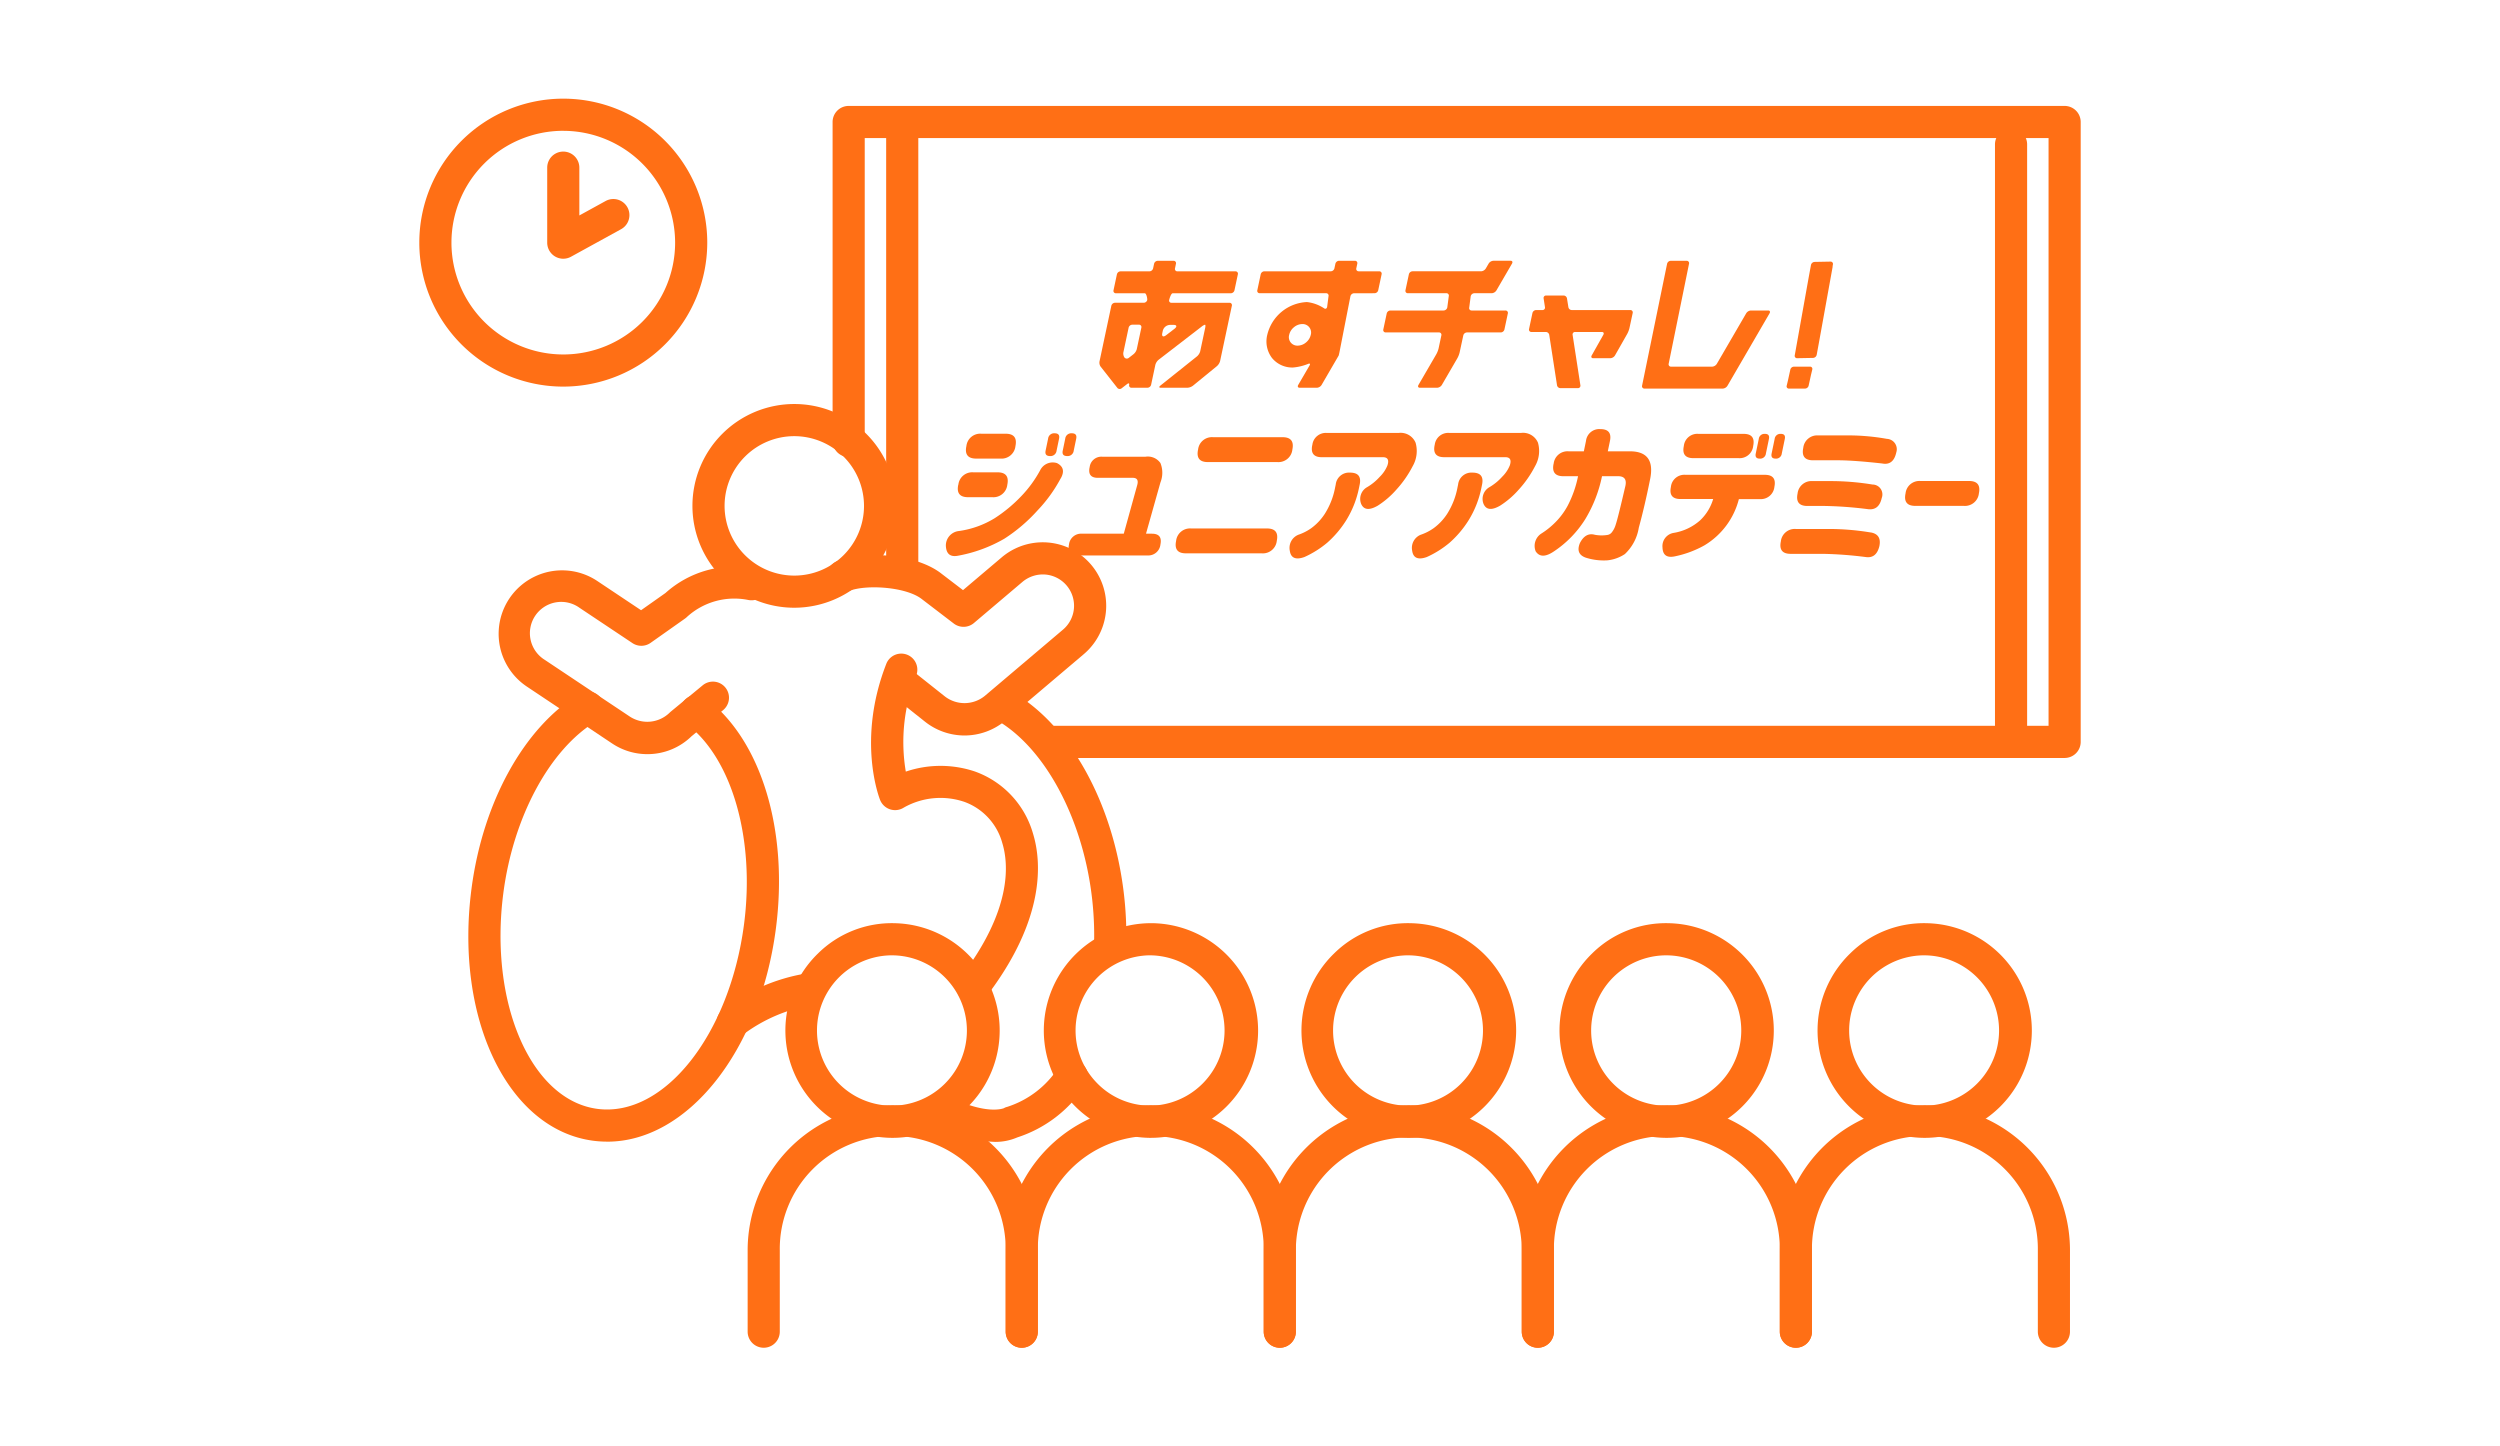 <svg xmlns="http://www.w3.org/2000/svg" width="280" height="162" viewBox="0 0 280 162">
  <g id="icon-jracademy-onsite-point-02" transform="translate(10877 3487)">
    <path id="パス_3790" data-name="パス 3790" d="M231.238,84.893H117.994a1.8,1.8,0,1,1,0-3.6H229.438V15.464H96.85v33.92a1.8,1.8,0,1,1-3.6,0V13.664a1.8,1.8,0,0,1,1.8-1.8H231.238a1.8,1.8,0,0,1,1.8,1.8V83.093a1.8,1.8,0,0,1-1.8,1.8" transform="translate(-10877 -3487)" fill="#ff6f15"/>
    <path id="パス_3791" data-name="パス 3791" d="M88.961,68.066a11.408,11.408,0,1,1,11.408-11.408A11.42,11.42,0,0,1,88.961,68.066m0-19.216a7.808,7.808,0,1,0,7.808,7.808,7.817,7.817,0,0,0-7.808-7.808" transform="translate(-10877 -3487)" fill="#ff6f15"/>
    <path id="パス_3792" data-name="パス 3792" d="M72.5,84.464a7.08,7.08,0,0,1-3.94-1.194L59.012,76.9A7.107,7.107,0,1,1,66.9,65.074L71.8,68.345l2.733-1.929a11.593,11.593,0,0,1,10.016-2.741,1.8,1.8,0,0,1-.764,3.518,7.875,7.875,0,0,0-6.823,1.883,1.793,1.793,0,0,1-.236.2L72.868,72a1.8,1.8,0,0,1-2.035.027L64.9,68.069A3.507,3.507,0,1,0,61.009,73.9l9.553,6.37a3.574,3.574,0,0,0,4.424-.438c.041-.041.083-.079.126-.116L78.7,76.755a1.8,1.8,0,0,1,2.294,2.775l-3.526,2.916A7.059,7.059,0,0,1,72.5,84.464" transform="translate(-10877 -3487)" fill="#ff6f15"/>
    <path id="パス_3793" data-name="パス 3793" d="M108.027,82.375a7.132,7.132,0,0,1-4.418-1.54l-4.066-3.226a1.8,1.8,0,1,1,2.238-2.82l4.066,3.227a3.6,3.6,0,0,0,4.449-.074l8.758-7.422a3.508,3.508,0,0,0-1.981-6.172,3.564,3.564,0,0,0-2.553.82l-5.441,4.611a1.8,1.8,0,0,1-2.257.056l-3.563-2.725c-1.723-1.369-6.183-1.685-8.152-.926a1.8,1.8,0,1,1-1.294-3.358c3.062-1.181,8.825-.805,11.658,1.445l2.386,1.824,4.335-3.672a7.107,7.107,0,1,1,9.19,10.844l-8.76,7.423a7.127,7.127,0,0,1-4.6,1.685" transform="translate(-10877 -3487)" fill="#ff6f15"/>
    <path id="パス_3794" data-name="パス 3794" d="M68.007,127.864a12.005,12.005,0,0,1-1.557-.1c-9.559-1.252-15.551-13.65-13.642-28.224,1.271-9.708,5.891-18.068,12.055-21.816a1.8,1.8,0,1,1,1.87,3.075c-5.175,3.149-9.24,10.686-10.356,19.208-1.619,12.363,3.109,23.215,10.539,24.188,7.46.966,14.795-8.3,16.413-20.658C84.582,93.973,82,84.953,76.916,81.1a1.8,1.8,0,1,1,2.175-2.868c6.18,4.685,9.245,14.8,7.808,25.774-1.805,13.781-9.934,23.861-18.892,23.862" transform="translate(-10877 -3487)" fill="#ff6f15"/>
    <path id="パス_3795" data-name="パス 3795" d="M124.328,107.872h-.066a1.8,1.8,0,0,1-1.734-1.863,36.378,36.378,0,0,0-.292-6c-1.115-8.52-5.181-16.06-10.356-19.209a1.8,1.8,0,0,1,1.871-3.075c6.165,3.75,10.783,12.11,12.055,21.817a40.075,40.075,0,0,1,.32,6.6,1.8,1.8,0,0,1-1.8,1.736" transform="translate(-10877 -3487)" fill="#ff6f15"/>
    <path id="パス_3796" data-name="パス 3796" d="M111.317,127.886a15.487,15.487,0,0,1-6.99-2.018,1.8,1.8,0,0,1,1.647-3.2c4.48,2.307,6.446,1.457,6.466,1.448a1.181,1.181,0,0,1,.359-.144,10.718,10.718,0,0,0,5.788-4.475,1.8,1.8,0,0,1,2.958,2.051,14.317,14.317,0,0,1-7.61,5.843,6.221,6.221,0,0,1-2.618.5" transform="translate(-10877 -3487)" fill="#ff6f15"/>
    <path id="パス_3797" data-name="パス 3797" d="M108.968,112.417a1.8,1.8,0,0,1-1.426-2.9c5.816-7.568,5.447-12.718,4.71-15.115a6.819,6.819,0,0,0-4.218-4.585,8.332,8.332,0,0,0-6.8.628,1.809,1.809,0,0,1-2.658-.837c-.109-.272-2.626-6.757.689-15.258a1.8,1.8,0,0,1,3.354,1.308,19.95,19.95,0,0,0-1.169,10.763,12.088,12.088,0,0,1,7.711-.024,10.419,10.419,0,0,1,6.531,6.946c.942,3.061,1.506,9.517-5.295,18.368a1.8,1.8,0,0,1-1.429.7" transform="translate(-10877 -3487)" fill="#ff6f15"/>
    <path id="パス_3798" data-name="パス 3798" d="M82.064,116.3a1.8,1.8,0,0,1-1.208-3.132,20.837,20.837,0,0,1,9.371-4.129,1.8,1.8,0,1,1,.71,3.53,17.76,17.76,0,0,0-7.68,3.282,1.8,1.8,0,0,1-1.193.449" transform="translate(-10877 -3487)" fill="#ff6f15"/>
    <path id="パス_3799" data-name="パス 3799" d="M63.087,43.3A16.125,16.125,0,1,1,79.213,27.178,16.144,16.144,0,0,1,63.087,43.3m0-28.65A12.525,12.525,0,1,0,75.613,27.178,12.54,12.54,0,0,0,63.087,14.653" transform="translate(-10877 -3487)" fill="#ff6f15"/>
    <path id="パス_3800" data-name="パス 3800" d="M63.087,28.978a1.8,1.8,0,0,1-1.8-1.8v-8.4a1.8,1.8,0,1,1,3.6,0v5.353l2.941-1.617a1.8,1.8,0,0,1,1.735,3.155l-5.609,3.084a1.788,1.788,0,0,1-.867.223" transform="translate(-10877 -3487)" fill="#ff6f15"/>
    <path id="パス_3801" data-name="パス 3801" d="M101.05,65.017a1.8,1.8,0,0,1-1.8-1.8V14.083a1.8,1.8,0,1,1,3.6,0V63.217a1.8,1.8,0,0,1-1.8,1.8" transform="translate(-10877 -3487)" fill="#ff6f15"/>
    <path id="パス_3802" data-name="パス 3802" d="M225.238,83.782a1.8,1.8,0,0,1-1.8-1.8V16.172a1.8,1.8,0,1,1,3.6,0v65.81a1.8,1.8,0,0,1-1.8,1.8" transform="translate(-10877 -3487)" fill="#ff6f15"/>
    <path id="パス_3803" data-name="パス 3803" d="M131.706,29.545a.264.264,0,0,0-.263-.335h-1.787a.438.438,0,0,0-.4.335l-.108.51a.438.438,0,0,1-.407.335H125.5a.438.438,0,0,0-.406.335l-.38,1.786a.264.264,0,0,0,.264.335h3.237c.184,0,.306.608.272.769a.411.411,0,0,1-.4.294h-3.211a.438.438,0,0,0-.406.335l-1.324,6.231a.784.784,0,0,0,.114.572l1.9,2.418a.348.348,0,0,0,.481.01l.6-.464c.162-.125.263-.082.226.095a.258.258,0,0,0,.266.322h1.785a.438.438,0,0,0,.407-.335l.476-2.238a1.127,1.127,0,0,1,.366-.562l4.8-3.7a1.192,1.192,0,0,1,.392-.227c.054,0,.065.151.026.335l-.562,2.647a1.169,1.169,0,0,1-.362.567l-4.11,3.282c-.16.128-.14.232.043.232h3a1.159,1.159,0,0,0,.623-.235l2.674-2.185a1.182,1.182,0,0,0,.36-.57l1.317-6.194a.264.264,0,0,0-.265-.335h-6.49a.248.248,0,0,1-.271-.294c.034-.161.213-.769.4-.769h6.513a.438.438,0,0,0,.406-.335l.379-1.786a.264.264,0,0,0-.263-.335h-6.513a.264.264,0,0,1-.263-.335Zm-5.3,7.155a.438.438,0,0,1,.406-.335h.756a.263.263,0,0,1,.263.335l-.512,2.409a1.133,1.133,0,0,1-.366.562l-.516.4a.348.348,0,0,1-.481-.01l-.022-.028a.789.789,0,0,1-.115-.572Zm5.046-.312c.361,0,.4.2.079.445l-.92.708c-.317.245-.513.15-.438-.211l.061-.285a.86.86,0,0,1,.8-.657Z" transform="translate(-10877 -3487)" fill="#ff6f15"/>
    <path id="パス_3804" data-name="パス 3804" d="M153.962,32.842a.438.438,0,0,0,.4-.335l.378-1.786a.263.263,0,0,0-.263-.335l-2.306,0a.264.264,0,0,1-.264-.335l.108-.51a.262.262,0,0,0-.263-.334H149.97a.438.438,0,0,0-.406.334l-.108.51a.438.438,0,0,1-.406.335l-7.445,0a.438.438,0,0,0-.406.335l-.379,1.786a.264.264,0,0,0,.265.335l7.444,0a.265.265,0,0,1,.265.335l-.155,1.2c-.039.184-.185.258-.324.165a4.333,4.333,0,0,0-1.939-.711h0a4.78,4.78,0,0,0-4.441,3.667,3.068,3.068,0,0,0,.524,2.59,2.926,2.926,0,0,0,2.361,1.073h0a5.844,5.844,0,0,0,1.7-.41c.185-.075.252.005.153.178L145.4,43.114c-.1.173-.032.314.154.314h1.948a.674.674,0,0,0,.516-.315l1.734-2.985.188-.324c0-.005.037-.16.077-.344l1.23-6.28a.436.436,0,0,1,.406-.335Zm-7.155,4.66a1.542,1.542,0,0,1-.537.855,1.476,1.476,0,0,1-.93.355h0a.949.949,0,0,1-.952-1.208,1.532,1.532,0,0,1,.536-.855,1.481,1.481,0,0,1,.931-.355h0a.951.951,0,0,1,.953,1.208" transform="translate(-10877 -3487)" fill="#ff6f15"/>
    <path id="パス_3805" data-name="パス 3805" d="M164.719,33.176a.438.438,0,0,1,.406-.335h1.956a.676.676,0,0,0,.518-.314l1.748-3.007c.1-.173.032-.314-.152-.314h-1.948a.676.676,0,0,0-.518.314l-.32.551a.676.676,0,0,1-.518.314H158.2a.438.438,0,0,0-.406.335l-.38,1.786a.264.264,0,0,0,.264.335H162a.264.264,0,0,1,.264.335l-.168,1.265a.438.438,0,0,1-.406.335h-5.972a.437.437,0,0,0-.406.335l-.38,1.786a.264.264,0,0,0,.264.335h5.972a.264.264,0,0,1,.264.335l-.309,1.455a2.7,2.7,0,0,1-.254.649l-2,3.443c-.1.172-.032.314.152.314h1.948a.677.677,0,0,0,.518-.314l1.735-2.986a2.606,2.606,0,0,0,.255-.649l.412-1.912a.439.439,0,0,1,.407-.335h3.795a.437.437,0,0,0,.406-.335l.38-1.786a.264.264,0,0,0-.264-.335h-3.795a.264.264,0,0,1-.264-.335Z" transform="translate(-10877 -3487)" fill="#ff6f15"/>
    <path id="パス_3806" data-name="パス 3806" d="M196.093,34.776a.676.676,0,0,0-.518.314l-3.292,5.662a.673.673,0,0,1-.517.314h-4.609a.263.263,0,0,1-.264-.335l2.277-11.186a.264.264,0,0,0-.264-.335H187.12a.438.438,0,0,0-.406.335l-2.8,13.642a.264.264,0,0,0,.264.335h8.777a.676.676,0,0,0,.518-.314l4.719-8.118c.1-.173.032-.314-.152-.314Z" transform="translate(-10877 -3487)" fill="#ff6f15"/>
    <path id="パス_3807" data-name="パス 3807" d="M175.5,33.412a.394.394,0,0,0-.383-.314h-1.947a.272.272,0,0,0-.286.314l.154,1a.272.272,0,0,1-.286.314h-.713a.439.439,0,0,0-.406.335l-.379,1.786a.263.263,0,0,0,.263.335h1.613a.394.394,0,0,1,.384.315l.874,5.661a.393.393,0,0,0,.383.314h1.948a.272.272,0,0,0,.286-.314l-.874-5.662a.272.272,0,0,1,.286-.314h3c.184,0,.254.142.156.316l-1.3,2.307c-.1.173-.027.315.157.315h1.937a.665.665,0,0,0,.514-.315l1.366-2.406a2.8,2.8,0,0,0,.251-.65l.363-1.688a.263.263,0,0,0-.263-.335h-6.554a.393.393,0,0,1-.383-.314Z" transform="translate(-10877 -3487)" fill="#ff6f15"/>
    <path id="パス_3808" data-name="パス 3808" d="M205.016,29.3l-1.786.034a.438.438,0,0,0-.4.343l-.057.307h0l-.19,1.031-1.57,8.774a.264.264,0,0,0,.27.33l1.786-.034a.439.439,0,0,0,.4-.343l.057-.307h0l.19-1.033,1.544-8.543h-.016l.042-.229a.263.263,0,0,0-.27-.33" transform="translate(-10877 -3487)" fill="#ff6f15"/>
    <path id="パス_3809" data-name="パス 3809" d="M202.713,41.066h-1.786a.431.431,0,0,0-.406.312l-.063.285h0l-.209.957-.142.59a.25.25,0,0,0,.264.312h1.786a.431.431,0,0,0,.406-.312l.063-.285h0l.21-.959.142-.588a.251.251,0,0,0-.264-.312" transform="translate(-10877 -3487)" fill="#ff6f15"/>
    <path id="パス_3810" data-name="パス 3810" d="M118.8,53.571a16.251,16.251,0,0,1-2.6,3.6,18.244,18.244,0,0,1-3.713,3.164,16.079,16.079,0,0,1-5.222,1.911q-1.275.231-1.329-1.137a1.631,1.631,0,0,1,1.477-1.636,10.4,10.4,0,0,0,4-1.439,16.286,16.286,0,0,0,2.951-2.445,13.318,13.318,0,0,0,2.147-2.942,1.567,1.567,0,0,1,1.868-.781q1.077.55.429,1.706m-11.471.711A1.558,1.558,0,0,1,109,52.9h2.72q1.386,0,1.1,1.387a1.567,1.567,0,0,1-1.678,1.4h-2.719q-1.388,0-1.1-1.387Zm.9-4.32a1.555,1.555,0,0,1,1.673-1.386h2.72q1.386,0,1.1,1.386a1.566,1.566,0,0,1-1.677,1.4h-2.72q-1.386,0-1.1-1.387Zm9.15-.835a.677.677,0,0,1,.729-.6q.623,0,.5.6l-.28,1.351a.679.679,0,0,1-.73.6q-.621,0-.5-.6Zm1.919,0a.679.679,0,0,1,.73-.6q.623,0,.5.6l-.28,1.351a.679.679,0,0,1-.73.6q-.623,0-.5-.6Z" transform="translate(-10877 -3487)" fill="#ff6f15"/>
    <path id="パス_3811" data-name="パス 3811" d="M122.043,52.326a1.317,1.317,0,0,1,1.416-1.173h4.836a1.721,1.721,0,0,1,1.674.711,2.916,2.916,0,0,1,0,2.168l-1.617,5.742h.658q1.207,0,.958,1.209a1.368,1.368,0,0,1-1.463,1.226h-7.821q-1.209,0-.959-1.209a1.369,1.369,0,0,1,1.464-1.226h4.674l1.49-5.386q.273-.888-.513-.871h-3.875q-1.173,0-.93-1.173Z" transform="translate(-10877 -3487)" fill="#ff6f15"/>
    <path id="パス_3812" data-name="パス 3812" d="M141.9,59.188q1.388,0,1.1,1.386a1.566,1.566,0,0,1-1.677,1.4h-8.5q-1.386,0-1.1-1.386a1.567,1.567,0,0,1,1.678-1.4Zm-7.714-8.835a1.558,1.558,0,0,1,1.674-1.387h7.785q1.388,0,1.1,1.387a1.567,1.567,0,0,1-1.678,1.4h-7.786q-1.386,0-1.1-1.386Z" transform="translate(-10877 -3487)" fill="#ff6f15"/>
    <path id="パス_3813" data-name="パス 3813" d="M145.394,59.9a5.646,5.646,0,0,0,1.46-.738,6.083,6.083,0,0,0,1.526-1.617,8.426,8.426,0,0,0,1.159-2.978l.063-.3a1.5,1.5,0,0,1,1.61-1.333q1.35,0,1.074,1.333l-.084.409a11.026,11.026,0,0,1-1.472,3.67,11.447,11.447,0,0,1-2.079,2.436,10.915,10.915,0,0,1-2.564,1.609q-1.458.514-1.63-.711a1.589,1.589,0,0,1,.937-1.778m1.588-10.061a1.517,1.517,0,0,1,1.631-1.351h8.035a1.811,1.811,0,0,1,1.9,1.1,3.407,3.407,0,0,1-.332,2.631,12.039,12.039,0,0,1-1.834,2.631,9.729,9.729,0,0,1-2.066,1.778q-1.436.834-1.875-.214a1.51,1.51,0,0,1,.667-1.849,5.941,5.941,0,0,0,1.424-1.164,3.72,3.72,0,0,0,.859-1.271q.322-.96-.574-.924h-6.772q-1.35,0-1.071-1.351Z" transform="translate(-10877 -3487)" fill="#ff6f15"/>
    <path id="パス_3814" data-name="パス 3814" d="M159.1,59.9a5.63,5.63,0,0,0,1.46-.738,6.083,6.083,0,0,0,1.526-1.617,8.426,8.426,0,0,0,1.159-2.978l.063-.3a1.5,1.5,0,0,1,1.61-1.333q1.35,0,1.074,1.333l-.084.409a11.027,11.027,0,0,1-1.472,3.67,11.447,11.447,0,0,1-2.079,2.436,10.915,10.915,0,0,1-2.564,1.609q-1.458.514-1.63-.711A1.589,1.589,0,0,1,159.1,59.9m1.588-10.061a1.516,1.516,0,0,1,1.631-1.351h8.035a1.811,1.811,0,0,1,1.9,1.1,3.407,3.407,0,0,1-.332,2.631,12.039,12.039,0,0,1-1.834,2.631,9.729,9.729,0,0,1-2.066,1.778q-1.436.834-1.875-.214a1.511,1.511,0,0,1,.667-1.849,5.941,5.941,0,0,0,1.424-1.164,3.721,3.721,0,0,0,.859-1.271q.322-.96-.573-.924h-6.773q-1.352,0-1.071-1.351Z" transform="translate(-10877 -3487)" fill="#ff6f15"/>
    <path id="パス_3815" data-name="パス 3815" d="M174.01,51.935a1.558,1.558,0,0,1,1.674-1.387h1.707l.239-1.155a1.5,1.5,0,0,1,1.609-1.333q1.352,0,1.075,1.333l-.24,1.155h2.543q2.853.036,2.184,3.182-.609,3.022-1.257,5.378a5.169,5.169,0,0,1-1.562,2.95,4.351,4.351,0,0,1-1.95.7,6.63,6.63,0,0,1-2.426-.3q-1.16-.408-.656-1.635.627-1.227,1.684-.925a4.123,4.123,0,0,0,1.383.018.767.767,0,0,0,.469-.249,2.473,2.473,0,0,0,.471-.9q.235-.667,1.091-4.364.214-1.032-.756-1.067h-1.867a15.18,15.18,0,0,1-1.864,4.791,11.884,11.884,0,0,1-3.505,3.617q-1.428.978-2.062,0a1.643,1.643,0,0,1,.644-1.991,8.581,8.581,0,0,0,1.368-1.066,8.035,8.035,0,0,0,1.568-2.036,12.377,12.377,0,0,0,1.167-3.315H175.1q-1.386,0-1.1-1.386Z" transform="translate(-10877 -3487)" fill="#ff6f15"/>
    <path id="パス_3816" data-name="パス 3816" d="M187.142,54.53a1.516,1.516,0,0,1,1.631-1.351h8.888q1.35,0,1.071,1.351A1.527,1.527,0,0,1,197.1,55.9h-2.346a8.465,8.465,0,0,1-3.876,5.19,11.531,11.531,0,0,1-3.32,1.227q-1.318.267-1.358-1a1.5,1.5,0,0,1,1.263-1.635,5.894,5.894,0,0,0,2.947-1.4,5.376,5.376,0,0,0,1.464-2.391h-3.662q-1.352,0-1.071-1.351Zm1.448-4.586a1.516,1.516,0,0,1,1.631-1.351h5.066q1.35,0,1.071,1.351a1.526,1.526,0,0,1-1.634,1.369h-5.066q-1.352,0-1.071-1.351Zm8.393-.782a.638.638,0,0,1,.686-.569q.568,0,.451.569l-.339,1.635a.638.638,0,0,1-.687.569q-.568,0-.45-.569Zm1.777,0a.639.639,0,0,1,.687-.569q.568,0,.451.569l-.339,1.635a.639.639,0,0,1-.687.569q-.568,0-.451-.569Z" transform="translate(-10877 -3487)" fill="#ff6f15"/>
    <path id="パス_3817" data-name="パス 3817" d="M209.512,59.631q1.253.214.977,1.547-.345,1.4-1.548,1.209a43.523,43.523,0,0,0-4.744-.356h-3.643q-1.388,0-1.1-1.386a1.566,1.566,0,0,1,1.677-1.4h3.644a28.677,28.677,0,0,1,4.736.391m.242-5.368a1.109,1.109,0,0,1,1,1.511q-.313,1.422-1.573,1.244a43.794,43.794,0,0,0-4.762-.355h-1.99q-1.388,0-1.1-1.386a1.567,1.567,0,0,1,1.678-1.4H205a28.989,28.989,0,0,1,4.754.391m1.612-5.119a1.162,1.162,0,0,1,1.02,1.511q-.327,1.493-1.591,1.244-3.04-.337-4.762-.356h-2.968q-1.386,0-1.1-1.386a1.567,1.567,0,0,1,1.678-1.4h2.968a24.71,24.71,0,0,1,4.754.391" transform="translate(-10877 -3487)" fill="#ff6f15"/>
    <path id="パス_3818" data-name="パス 3818" d="M213.422,55.259a1.557,1.557,0,0,1,1.674-1.387h5.44q1.385,0,1.1,1.387a1.568,1.568,0,0,1-1.678,1.4h-5.439q-1.388,0-1.1-1.386Z" transform="translate(-10877 -3487)" fill="#ff6f15"/>
    <path id="パス_3819" data-name="パス 3819" d="M99.989,127.438h-.175a12.021,12.021,0,0,1-8.208-20.64,11.75,11.75,0,0,1,8.55-3.4,12.022,12.022,0,0,1-.167,24.042m-.006-20.444a8.421,8.421,0,0,0-.117,16.842c.04,0,.08,0,.121,0A8.421,8.421,0,0,0,100.105,107c-.041,0-.082,0-.122,0" transform="translate(-10877 -3487)" fill="#ff6f15"/>
    <path id="パス_3820" data-name="パス 3820" d="M114.436,150.947a1.8,1.8,0,0,1-1.8-1.8v-9.111a12.651,12.651,0,1,0-25.3,0v9.111a1.8,1.8,0,1,1-3.6,0v-9.111a16.25,16.25,0,1,1,32.5,0v9.111a1.8,1.8,0,0,1-1.8,1.8" transform="translate(-10877 -3487)" fill="#ff6f15"/>
    <path id="パス_3821" data-name="パス 3821" d="M128.89,127.438h-.175a12.022,12.022,0,0,1,.169-24.042h.172a12.036,12.036,0,0,1,11.85,12.191l-1.8-.026,1.8.026a12.024,12.024,0,0,1-12.016,11.851m-.006-20.444a8.421,8.421,0,0,0-6.036,14.292,8.348,8.348,0,0,0,5.919,2.55c.04,0,.079,0,.121,0A8.421,8.421,0,0,0,129.005,107c-.04,0-.081,0-.121,0" transform="translate(-10877 -3487)" fill="#ff6f15"/>
    <path id="パス_3822" data-name="パス 3822" d="M143.337,150.947a1.8,1.8,0,0,1-1.8-1.8v-9.111a12.651,12.651,0,1,0-25.3,0v9.111a1.8,1.8,0,1,1-3.6,0v-9.111a16.25,16.25,0,1,1,32.5,0v9.111a1.8,1.8,0,0,1-1.8,1.8" transform="translate(-10877 -3487)" fill="#ff6f15"/>
    <path id="パス_3823" data-name="パス 3823" d="M157.791,127.438h-.175a12.021,12.021,0,0,1-8.209-20.64,11.752,11.752,0,0,1,8.55-3.4,12.035,12.035,0,0,1,11.85,12.191l-1.8-.026,1.8.026a12.024,12.024,0,0,1-12.016,11.851m-.007-20.444a8.421,8.421,0,0,0-.116,16.842c.04,0,.08,0,.121,0A8.421,8.421,0,0,0,157.906,107c-.041,0-.082,0-.122,0" transform="translate(-10877 -3487)" fill="#ff6f15"/>
    <path id="パス_3824" data-name="パス 3824" d="M172.236,150.947a1.8,1.8,0,0,1-1.8-1.8v-9.111a12.65,12.65,0,1,0-25.3,0v9.111a1.8,1.8,0,0,1-3.6,0v-9.111a16.25,16.25,0,1,1,32.5,0v9.111a1.8,1.8,0,0,1-1.8,1.8" transform="translate(-10877 -3487)" fill="#ff6f15"/>
    <path id="パス_3825" data-name="パス 3825" d="M186.689,127.438h-.172a12.021,12.021,0,0,1-8.209-20.64,11.746,11.746,0,0,1,8.55-3.4,12.022,12.022,0,0,1-.169,24.042m0-20.443a8.421,8.421,0,0,0-.117,16.842h.12A8.421,8.421,0,0,0,186.806,107h-.12m10.222,8.566h0Z" transform="translate(-10877 -3487)" fill="#ff6f15"/>
    <path id="パス_3826" data-name="パス 3826" d="M201.137,150.947a1.8,1.8,0,0,1-1.8-1.8v-9.111a12.651,12.651,0,1,0-25.3,0v9.111a1.8,1.8,0,1,1-3.6,0v-9.111a16.25,16.25,0,1,1,32.5,0v9.111a1.8,1.8,0,0,1-1.8,1.8" transform="translate(-10877 -3487)" fill="#ff6f15"/>
    <path id="パス_3827" data-name="パス 3827" d="M215.591,127.438h-.175a12.021,12.021,0,0,1-8.208-20.64,11.75,11.75,0,0,1,8.55-3.4,12.022,12.022,0,0,1-.167,24.042m-.006-20.444a8.421,8.421,0,0,0-.117,16.842c.04,0,.079,0,.121,0A8.421,8.421,0,0,0,215.707,107c-.041,0-.082,0-.122,0" transform="translate(-10877 -3487)" fill="#ff6f15"/>
    <path id="パス_3828" data-name="パス 3828" d="M230.038,150.947a1.8,1.8,0,0,1-1.8-1.8v-9.111a12.651,12.651,0,1,0-25.3,0v9.111a1.8,1.8,0,1,1-3.6,0v-9.111a16.25,16.25,0,1,1,32.5,0v9.111a1.8,1.8,0,0,1-1.8,1.8" transform="translate(-10877 -3487)" fill="#ff6f15"/>
    <rect id="長方形_1794" data-name="長方形 1794" width="280" height="162" transform="translate(-10877 -3487)" fill="none"/>
  </g>
</svg>
